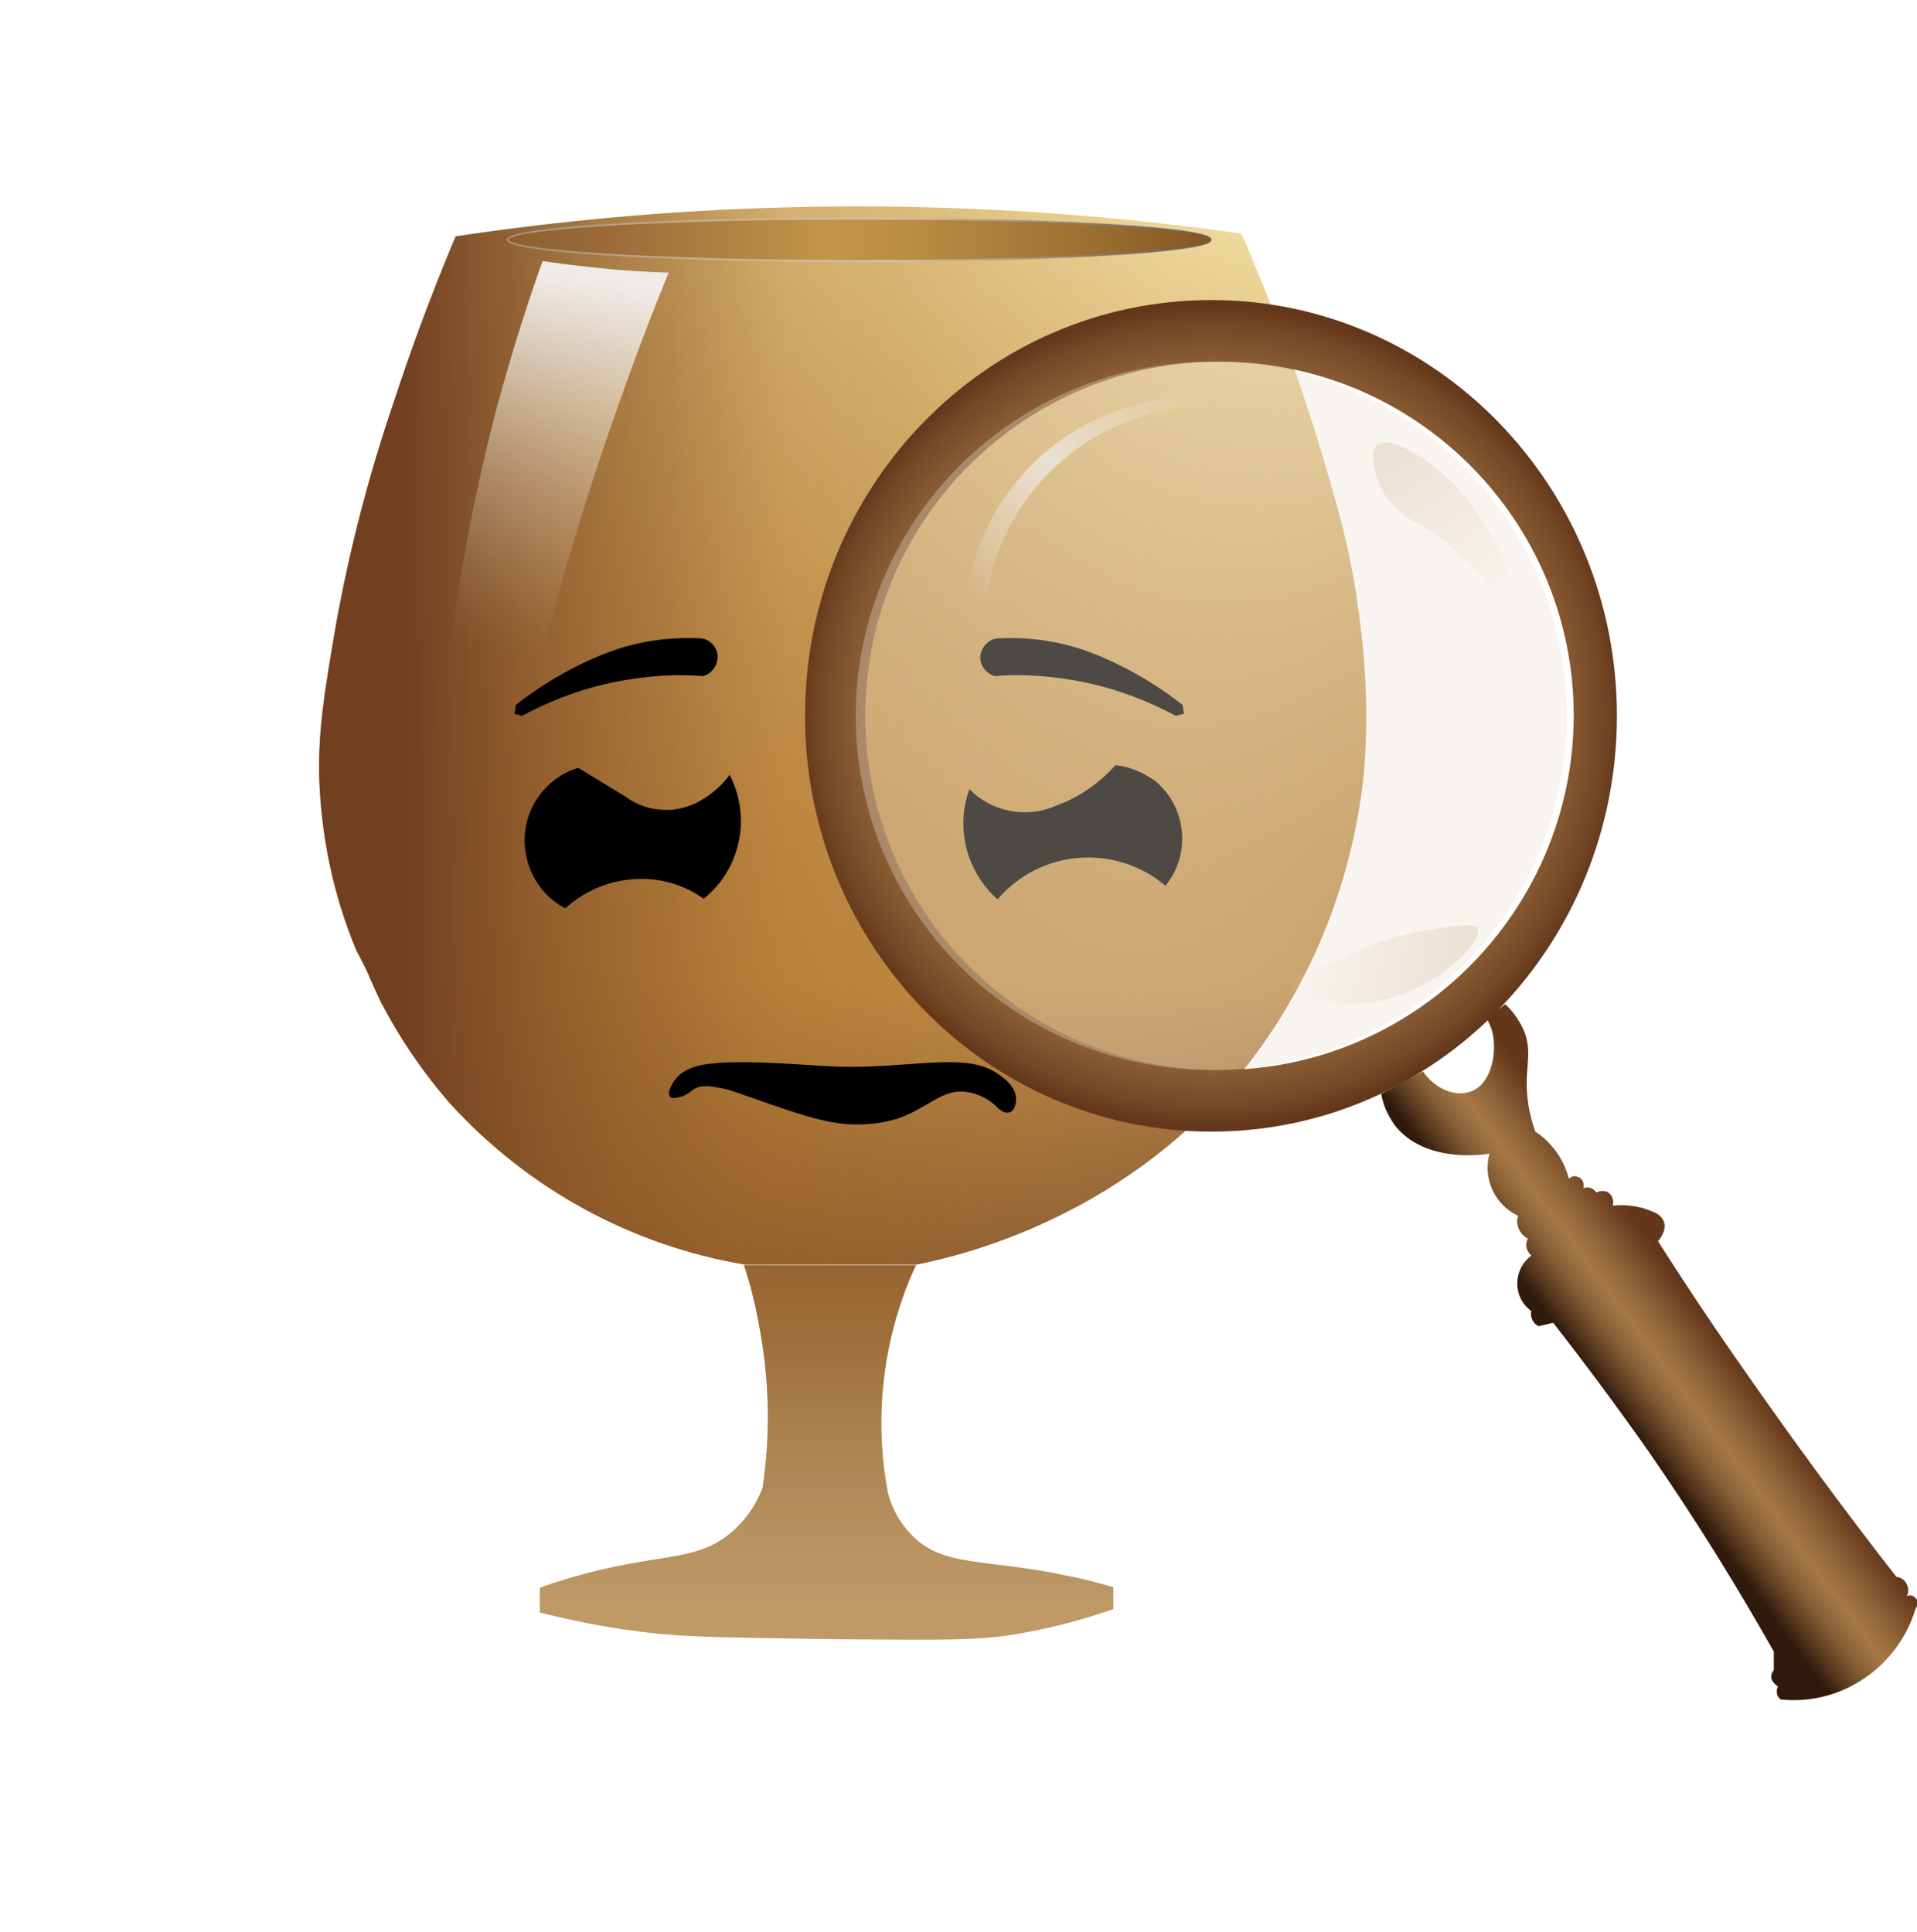 <?xml version="1.0" encoding="utf-8"?>
<!-- Generator: Adobe Illustrator 25.3.1, SVG Export Plug-In . SVG Version: 6.00 Build 0)  -->
<svg version="1.1" id="Layer_1" xmlns="http://www.w3.org/2000/svg" xmlns:xlink="http://www.w3.org/1999/xlink" x="0px" y="0px"
	 viewBox="0 0 279.8 282" style="enable-background:new 0 0 279.8 282;" xml:space="preserve">
<style type="text/css">
	.st0{fill:#BC8841;}
	.st1{fill:url(#SVGID_1_);}
	.st2{fill:url(#SVGID_2_);}
	.st3{fill:url(#SVGID_3_);stroke:url(#SVGID_4_);stroke-width:0.25;stroke-miterlimit:10;}
	.st4{fill:url(#SVGID_5_);}
	.st5{opacity:0.5;}
	.st6{fill:url(#SVGID_6_);}
	.st7{fill:url(#SVGID_7_);}
	.st8{fill:url(#SVGID_8_);}
	.st9{fill:url(#SVGID_9_);}
	.st10{opacity:0.33;fill:#EAE0D3;enable-background:new    ;}
	.st11{fill:url(#SVGID_10_);}
	.st12{fill:url(#SVGID_11_);}
</style>
<g>
	<g id="Layer_2_1_">
		<path class="st0" d="M108.6,184.7h25.1c-1.2,2.5-2.1,5-2.9,7.7c-2.4,8.3-2.8,17.1-1.2,25.6c0.7,2.6,2.1,4.9,4.1,6.7
			c5,4.4,11.2,2.6,25.5,6.1c1.5,0.4,2.6,0.7,3.3,0.9v3.2c-4.3,1.5-8.8,2.7-13.3,3.5c-6.2,1.1-9.6,1-26.9,0.9
			C102.9,239,99.2,239,92,238c-4.4-0.6-8.8-1.5-13.2-2.6v-3.6c1-0.4,2.8-1,4.9-1.6c12.1-3.5,17.5-2.1,22.7-6.2
			c2.2-1.8,3.9-4.1,4.9-6.8c1.2-8,1-16.2-0.6-24.2C110.2,190.2,109.5,187.5,108.6,184.7z"/>
		<g id="top">
			
				<linearGradient id="SVGID_1_" gradientUnits="userSpaceOnUse" x1="90.975" y1="255.84" x2="90.975" y2="101.33" gradientTransform="matrix(1 0 0 -1 32 286)">
				<stop  offset="0" style="stop-color:#F2E0A4"/>
				<stop  offset="0.16" style="stop-color:#E2C586"/>
				<stop  offset="0.41" style="stop-color:#CBA05C"/>
				<stop  offset="0.61" style="stop-color:#BD8943"/>
				<stop  offset="0.73" style="stop-color:#B88139"/>
				<stop  offset="0.97" style="stop-color:#7A4723"/>
				<stop  offset="1" style="stop-color:#724020"/>
			</linearGradient>
			<path class="st1" d="M198.5,90.8c-1.2-10.2-3.4-17.4-6.3-27c-3.1-10.1-6.8-20-11-29.7c-38-5.4-76.7-5.3-114.7,0.4
				c-4,9.5-6.9,17.7-8.9,23.8c-3.7,10.8-6.6,21.9-8.6,33.1c-1.6,9.4-2.6,15.2-2.4,22.3c0.3,8.6,2.1,17.1,5.4,25
				c0.7,1.4,1.5,2.8,2,4.1c0.5,1.1,1,2.2,1.5,3.3c2.8,5.4,6.2,10.4,10.2,15c11.3,12.4,26.4,20.7,43,23.5h25.1
				c7-1.4,31.3-7.2,48.8-29.8c9.1-12,14.7-26.2,16.4-41.2C199.7,106.1,199.5,98.4,198.5,90.8z"/>
			
				<linearGradient id="SVGID_2_" gradientUnits="userSpaceOnUse" x1="167.416" y1="178.585" x2="14.534" y2="178.585" gradientTransform="matrix(1 0 0 -1 32 286)">
				<stop  offset="0" style="stop-color:#F2E0A4;stop-opacity:0"/>
				<stop  offset="7.000000e-02" style="stop-color:#E8D092;stop-opacity:8.000000e-02"/>
				<stop  offset="0.28" style="stop-color:#CEA562;stop-opacity:0.31"/>
				<stop  offset="0.45" style="stop-color:#BE8B44;stop-opacity:0.45"/>
				<stop  offset="0.55" style="stop-color:#B88139;stop-opacity:0.5"/>
				<stop  offset="0.66" style="stop-color:#9F6A30;stop-opacity:0.68"/>
				<stop  offset="0.92" style="stop-color:#724020"/>
			</linearGradient>
			<path class="st2" d="M198.5,90.8c-1.2-10.2-3.4-17.4-6.3-27c-3.1-10.1-6.8-20-11-29.7c-38-5.4-76.7-5.3-114.7,0.4
				c-4,9.5-6.9,17.7-8.9,23.8c-3.7,10.8-6.6,21.9-8.6,33.1c-1.6,9.4-2.6,15.2-2.4,22.3c0.3,8.6,2.1,17.1,5.4,25
				c0.7,1.4,1.5,2.8,2,4.1c0.5,1.1,1,2.2,1.5,3.3c2.8,5.4,6.2,10.4,10.2,15c11.3,12.4,26.4,20.7,43,23.5h25.1
				c7-1.4,31.3-7.2,48.8-29.8c9.1-12,14.7-26.2,16.4-41.2C199.7,106.1,199.5,98.4,198.5,90.8z"/>
		</g>
		
			<linearGradient id="SVGID_3_" gradientUnits="userSpaceOnUse" x1="176.77" y1="246.96" x2="74.09" y2="246.96" gradientTransform="matrix(1 0 0 -1 0 282)">
			<stop  offset="0" style="stop-color:#835622"/>
			<stop  offset="0.2" style="stop-color:#A07334"/>
			<stop  offset="0.42" style="stop-color:#B98C43"/>
			<stop  offset="0.55" style="stop-color:#C39649"/>
			<stop  offset="0.58" style="stop-color:#BE9147"/>
			<stop  offset="0.85" style="stop-color:#9B6C39"/>
			<stop  offset="1" style="stop-color:#8E5E33"/>
		</linearGradient>
		
			<linearGradient id="SVGID_4_" gradientUnits="userSpaceOnUse" x1="73.965" y1="246.96" x2="176.895" y2="246.96" gradientTransform="matrix(1 0 0 -1 0 282)">
			<stop  offset="0" style="stop-color:#A88F74"/>
			<stop  offset="0.17" style="stop-color:#BBA58B"/>
			<stop  offset="0.41" style="stop-color:#D1BDA4"/>
			<stop  offset="0.55" style="stop-color:#D9C6AE"/>
			<stop  offset="0.76" style="stop-color:#9D8E82"/>
			<stop  offset="0.92" style="stop-color:#786A66"/>
			<stop  offset="1" style="stop-color:#6A5D5C"/>
		</linearGradient>
		<ellipse class="st3" cx="125.4" cy="35" rx="51.3" ry="3.1"/>
		
			<linearGradient id="SVGID_5_" gradientUnits="userSpaceOnUse" x1="53.52" y1="245.14" x2="45.52" y2="190.04" gradientTransform="matrix(1 0 0 -1 32 286)">
			<stop  offset="0" style="stop-color:#EFEBE9"/>
			<stop  offset="0.1" style="stop-color:#EFEAE4;stop-opacity:0.88"/>
			<stop  offset="0.35" style="stop-color:#F0E8D8;stop-opacity:0.57"/>
			<stop  offset="0.57" style="stop-color:#F0E6CF;stop-opacity:0.32"/>
			<stop  offset="0.76" style="stop-color:#F1E4C8;stop-opacity:0.15"/>
			<stop  offset="0.91" style="stop-color:#F1E3C4;stop-opacity:4.000000e-02"/>
			<stop  offset="1" style="stop-color:#F1E3C2;stop-opacity:0"/>
		</linearGradient>
		<path class="st4" d="M79.2,38.1c2.5,0.4,5.2,0.7,7.9,1c3.7,0.4,7.2,0.6,10.5,0.7c-2.8,6.8-5.5,14-8.1,21.5
			c-4.2,12-7.6,23.5-10.4,34.4H65.6c1.5-12.5,3.9-24.8,7.1-36.9C74.7,51.5,76.9,44.5,79.2,38.1z"/>
		<path d="M75.1,104.2l0.2-1.3c2.8-2.2,5.8-4.1,9-5.7c2.6-1.3,5.3-2.4,8.1-3.1c3.3-0.8,6.6-1.1,10-0.9c1.5,0.2,2.6,1.7,2.3,3.2
			c-0.2,1.1-1,2-2.1,2.3c-3.4-0.3-6.8-0.1-10.2,0.4c-5.7,0.8-11.2,2.7-16.2,5.4L75.1,104.2z"/>
		<path d="M172.8,104.2l-0.2-1.3c-2.8-2.2-5.8-4.1-9-5.7c-2.6-1.3-5.3-2.4-8.1-3.1c-3.3-0.8-6.6-1.1-10-0.9
			c-1.5,0.2-2.6,1.7-2.4,3.2c0.2,1.1,1,2,2.1,2.3c3.4-0.3,6.8-0.1,10.2,0.4c5.7,0.8,11.2,2.7,16.2,5.4L172.8,104.2z"/>
		<path d="M84.4,112.1l6.9,4.2c1.5,1.1,3.3,1.8,5.2,1.9c5.8,0.5,9.7-4.6,10-5.1c3.2,6.2,1.6,13.8-3.8,18.1c-2.5-1.8-5.5-2.8-8.6-2.9
			c-4.3-0.1-8.4,1.4-11.6,4.3c-5.5-2.9-7.5-9.8-4.6-15.2C79.3,114.9,81.6,112.9,84.4,112.1L84.4,112.1z"/>
		<path d="M162.8,111.7c-2.3,2.6-5.3,4.7-8.6,5.9c-4.3,1.9-9.4,1-12.7-2.4c-2.1,5.7-0.4,12.1,4.1,16.1c6.2-7.3,17.2-8.2,24.5-2
			c3.8-4.6,3.1-11.5-1.5-15.3C166.9,112.8,164.9,111.9,162.8,111.7L162.8,111.7z"/>
		<path d="M97.9,158.7c0.5-1.2,1.5-2.2,2.8-2.7c3.8-1.8,16.1-0.5,21.3-0.3c10.3,0.4,18.7-2.2,23.4,0.9c0.8,0.5,3,2,2.9,3.9
			c0,0.1,0,1.6-1,1.9c-0.8,0.2-1.6-0.6-1.6-0.6c-1.2-1.3-2.8-2.1-4.6-2.4c-3.6-0.5-5.5,2.3-10.1,3.9c-3.6,1.1-7.4,1.1-11.1,0.2
			c-2.6-0.6-6.1-1.8-12.9-4.2c-0.9-0.3-1.8-0.5-2.7-0.6c-0.8-0.2-1.6-0.2-2.4,0c-1.1,0.4-1.2,1-2.5,1.4c-0.4,0.1-1.2,0.4-1.6,0
			S97.8,158.9,97.9,158.7z"/>
		<g class="st5">
			
				<linearGradient id="SVGID_6_" gradientUnits="userSpaceOnUse" x1="88.665" y1="101.26" x2="88.665" y2="46.801" gradientTransform="matrix(1 0 0 -1 32 286)">
				<stop  offset="0" style="stop-color:#72401F"/>
				<stop  offset="0.21" style="stop-color:#7D5337;stop-opacity:0.94"/>
				<stop  offset="0.56" style="stop-color:#9C8577;stop-opacity:0.76"/>
				<stop  offset="1" style="stop-color:#CBD2DA;stop-opacity:0.5"/>
			</linearGradient>
			<path class="st6" d="M108.6,184.7h25.1c-1.2,2.5-2.1,5-2.9,7.7c-2.4,8.3-2.8,17.1-1.2,25.6c0.7,2.6,2.1,4.9,4.1,6.7
				c5,4.4,11.2,2.6,25.5,6.1c1.5,0.4,2.6,0.7,3.3,0.9v3.2c-4.3,1.5-8.8,2.7-13.3,3.5c-6.2,1.1-9.6,1-26.9,0.9
				C102.9,239,99.2,239,92,238c-4.4-0.6-8.8-1.5-13.2-2.6v-3.6c1-0.4,2.8-1,4.9-1.6c12.1-3.5,17.5-2.1,22.7-6.2
				c2.2-1.8,3.9-4.1,4.9-6.8c1.2-8,1-16.2-0.6-24.2C110.2,190.2,109.5,187.5,108.6,184.7z"/>
		</g>
	</g>
	<g id="Layer_3">
		
			<linearGradient id="SVGID_7_" gradientUnits="userSpaceOnUse" x1="202.451" y1="81.819" x2="218.321" y2="93.629" gradientTransform="matrix(1 0 0 -1 32 286)">
			<stop  offset="2.000000e-02" style="stop-color:#301A0B"/>
			<stop  offset="0.16" style="stop-color:#5C3D21"/>
			<stop  offset="0.3" style="stop-color:#845D34"/>
			<stop  offset="0.42" style="stop-color:#9C7041"/>
			<stop  offset="0.49" style="stop-color:#A57745"/>
			<stop  offset="0.63" style="stop-color:#95683B"/>
			<stop  offset="0.89" style="stop-color:#6D3F21"/>
			<stop  offset="0.95" style="stop-color:#64371B"/>
		</linearGradient>
		<path class="st7" d="M201.6,159.7c0.3,1.7,1,3.2,2,4.6c4.5,5.7,13.4,4.2,13.8,4.1c-1,3.7,0.8,7.5,4.2,9.1
			c-0.2,0.4-0.2,0.9-0.1,1.3c0.2,0.9,0.7,1.6,1.5,2c-0.2,0.4-0.3,0.9-0.2,1.3c0.1,0.5,0.4,0.9,0.7,1.2c-2.2,1.6-2.7,4.8-1.1,7
			c0.3,0.4,0.7,0.8,1.1,1.1c-0.2,0.9,0.3,1.9,1.1,2.2l2.1-0.5c4.6,5.9,9.3,12.2,14,18.9c7,10.1,13,19.9,18.2,29.1v2.7
			c-0.4,0.5-0.5,1.1-0.2,1.6c0.2,0.3,0.5,0.6,0.8,0.8c-0.2,0.4-0.2,0.8-0.1,1.2c0.1,0.3,0.3,0.5,0.5,0.7c4.1,0.4,8.1-0.5,11.6-2.7
			c3.9-2.4,6.8-6.2,8.1-10.6c0.4-0.5,0.4-1.2-0.1-1.6c-0.3-0.3-0.8-0.4-1.2-0.2c0.5-0.9,0.1-2.1-0.8-2.6c-0.2-0.1-0.5-0.2-0.7-0.2
			c-7.9-10.1-15.8-20.9-23.7-32.3c-3.9-5.6-7.6-11.2-11.1-16.7c0.2-0.2,1.4-1.7,0.8-3c-0.3-0.6-0.8-1-1.3-1.2c-1.9-0.9-4-1.2-6.1-1
			c0.2-0.8-0.1-1.6-0.8-2c-0.5-0.2-1.1-0.2-1.6,0.1c-0.2-0.3-0.5-0.6-0.9-0.7c-0.3-0.1-0.7-0.1-1,0.1c0.2-0.7-0.1-1.5-0.8-1.7
			c-0.5-0.2-1-0.1-1.3,0.3c-0.5-1.9-1.4-3.6-2.7-5c-0.6-0.7-1.4-1.4-2.2-1.9c-0.5-1.4-0.9-2.9-1.1-4.5c-0.6-4.5,0.7-6.6-0.4-9.8
			c-0.6-1.6-1.6-3.1-2.9-4.3l-2.7,2.1c0.5,0.9,0.9,1.9,1,3c0.3,2.5-0.4,6.7-3.5,7.7c-2.3,0.7-5.1-0.5-6.8-3L201.6,159.7z"/>
		
			<linearGradient id="SVGID_8_" gradientUnits="userSpaceOnUse" x1="139.543" y1="231.617" x2="109.453" y2="199.247" gradientTransform="matrix(1 0 0 -1 32 286)">
			<stop  offset="0" style="stop-color:#EAE0D3;stop-opacity:0"/>
			<stop  offset="0.5" style="stop-color:#EAE0D3"/>
			<stop  offset="1" style="stop-color:#EAE0D3;stop-opacity:0"/>
		</linearGradient>
		<path class="st8" d="M156.7,63c9.3-5.7,19.5-5.5,19.7-4.8c0,0.2-0.4,0.5-2.3,1.2c-15.6,1.1-28.2,13-30.2,28.5l-2.8-2
			c0.8-3.9,2.2-7.7,4.2-11.2C148.1,70,152,65.9,156.7,63z"/>
		
			<radialGradient id="SVGID_9_" cx="144.755" cy="181.47" r="59.987" gradientTransform="matrix(1 0 0 -1 32 286)" gradientUnits="userSpaceOnUse">
			<stop  offset="1.000000e-02" style="stop-color:#301A0B"/>
			<stop  offset="1.000000e-02" style="stop-color:#311B0B"/>
			<stop  offset="8.000000e-02" style="stop-color:#54371D"/>
			<stop  offset="0.14" style="stop-color:#714E2B"/>
			<stop  offset="0.21" style="stop-color:#886037"/>
			<stop  offset="0.29" style="stop-color:#986D3F"/>
			<stop  offset="0.38" style="stop-color:#A27544"/>
			<stop  offset="0.49" style="stop-color:#A57745"/>
			<stop  offset="0.66" style="stop-color:#A27443"/>
			<stop  offset="0.77" style="stop-color:#996C3E"/>
			<stop  offset="0.86" style="stop-color:#8A5D34"/>
			<stop  offset="0.95" style="stop-color:#754826"/>
			<stop  offset="1" style="stop-color:#64371B"/>
		</radialGradient>
		<path class="st9" d="M176.8,43.8c-32.8,0-59.3,27.2-59.3,60.7s26.5,60.7,59.3,60.7s59.2-27.2,59.2-60.7S209.5,43.8,176.8,43.8z
			 M177.8,156.2c-28.6-0.1-51.6-23.4-51.5-51.9c0.1-28.6,23.4-51.6,51.9-51.5c28.5,0.1,51.5,23.2,51.5,51.7
			C229.6,133.1,206.4,156.3,177.8,156.2C177.8,156.2,177.8,156.2,177.8,156.2L177.8,156.2z"/>
		<ellipse class="st10" cx="176.8" cy="104.5" rx="51.9" ry="51.7"/>
		
			<linearGradient id="SVGID_10_" gradientUnits="userSpaceOnUse" x1="153.92" y1="36.914" x2="128.37" y2="19.304" gradientTransform="matrix(6.123234e-17 1 1 -6.123234e-17 182.59 -64.97)">
			<stop  offset="0" style="stop-color:#EAE0D3;stop-opacity:0"/>
			<stop  offset="1" style="stop-color:#EAE0D3"/>
		</linearGradient>
		<path class="st11" d="M220.8,89.5c-1.4,0.8-4.4-7.8-13.9-13.1c-2.2-1.1-4-2.8-5.2-4.9c-1.2-2.2-1.9-5.6-0.6-6.6
			c1.6-1.2,5.5,1.3,6.8,2.2C218.3,74,222.5,88.5,220.8,89.5z"/>
		
			<linearGradient id="SVGID_11_" gradientUnits="userSpaceOnUse" x1="354.87" y1="136.892" x2="332.68" y2="121.602" gradientTransform="matrix(-0.707 -0.707 -0.707 0.707 536.437 291.942)">
			<stop  offset="0" style="stop-color:#EAE0D3;stop-opacity:0"/>
			<stop  offset="1" style="stop-color:#EAE0D3"/>
		</linearGradient>
		<path class="st12" d="M186.7,143.1c0.1-0.8,2.5-0.6,7.5-2.5c3.4-1.3,3.5-1.8,6.9-3c2.3-0.8,4.6-1.4,7.1-1.8
			c4.2-0.7,7.1-1.1,7.5-0.2c0.9,1.8-7.1,10.2-17,10.9C192.5,146.9,186.6,144.3,186.7,143.1z"/>
	</g>
</g>
</svg>

